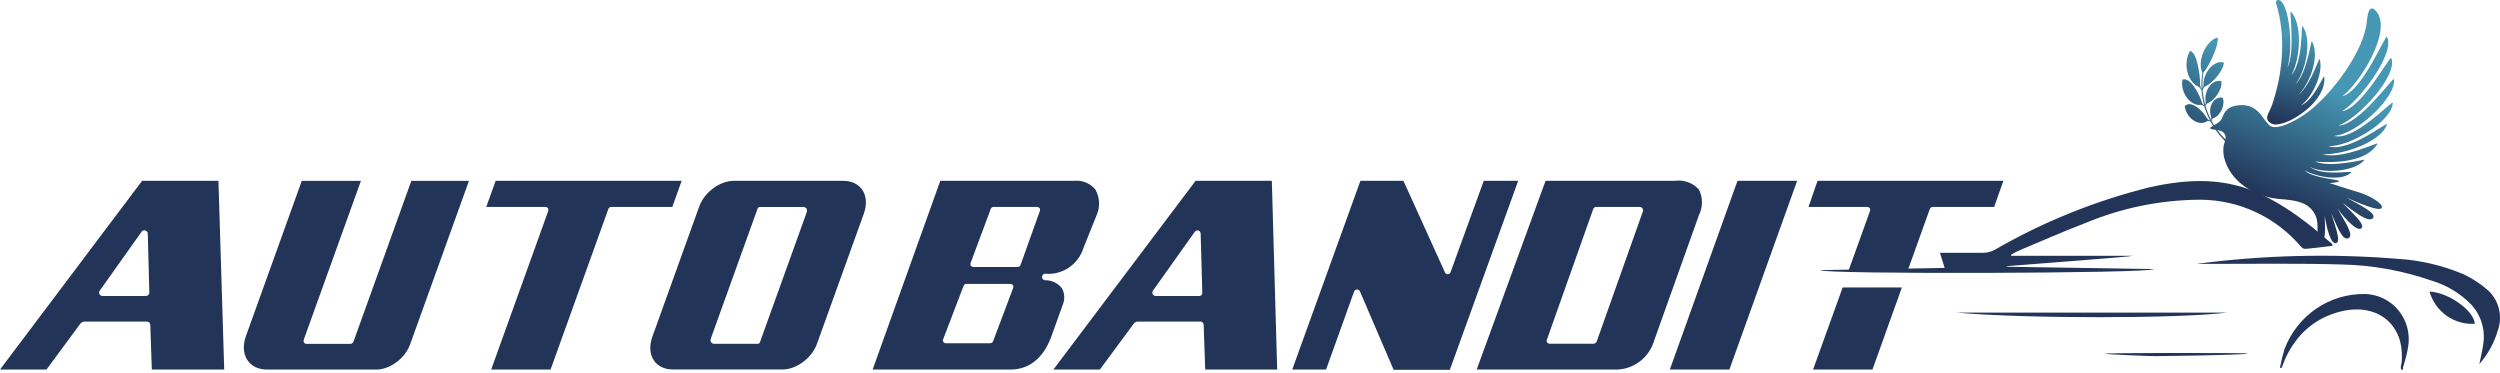 <svg width="637" height="95" viewBox="0 0 637 95" fill="none" xmlns="http://www.w3.org/2000/svg">
<path d="M536.271 90.15C536.271 90.039 542.061 89.95 549.101 89.95H559.913C566.975 89.95 572.743 89.95 572.743 90.127C572.743 90.305 559.913 90.593 559.913 90.593C559.913 90.593 550.877 90.748 549.101 90.748C547.324 90.748 536.271 90.26 536.271 90.15Z" fill="#223559"/>
<path d="M495.501 68.257L494.295 64.419C497.957 64.419 501.598 64.419 505.26 64.419C506.266 64.409 507.257 64.167 508.155 63.709C520.518 56.56 533.804 51.185 547.631 47.739C557.479 45.521 567.216 45.077 576.778 49.824C578.713 50.784 580.594 51.851 582.414 53.018C584.257 54.194 586.077 55.48 587.831 56.833C589.586 58.186 593.183 61.269 594.235 62.157C594.389 62.312 594.235 62.622 594.235 62.645C593.183 62.8 588.665 63.31 587.656 63.399H587.217C586.91 63.399 586.516 63.088 586.23 62.778C583.069 59.076 579.161 56.1 574.77 54.05C570.379 51.999 565.605 50.922 560.768 50.889C550.731 50.909 540.794 52.906 531.512 56.767C525.678 58.985 519.91 61.558 514.12 63.975C513.682 64.153 513.265 64.441 512.826 64.663C512.388 64.885 512.103 65.24 512.826 65.173H543.53C542.368 65.462 523.31 66.837 511.818 67.769C511.818 67.769 510.392 67.946 511.818 67.968C512.125 67.968 536.249 68.367 548.728 68.567C548.728 69.676 463.876 69.942 463.854 68.833L495.501 68.257Z" fill="#223559"/>
<path d="M631.738 92.767C632.067 91.192 632.44 89.617 632.681 87.998C633.016 86.171 632.926 84.291 632.42 82.505C631.914 80.719 631.005 79.076 629.764 77.706C626.925 74.765 623.381 72.617 619.478 71.473C612.135 68.936 604.449 67.56 596.692 67.391C585.463 67.059 574.234 67.258 563.005 67.236C561.887 67.236 560.812 67.236 559.65 67.236C576.658 65.001 593.85 64.57 610.947 65.95C616.647 66.296 622.251 67.6 627.527 69.809C629.976 70.93 632.239 72.427 634.238 74.246C635.507 75.524 636.388 77.143 636.777 78.912C637.165 80.681 637.045 82.525 636.431 84.227C635.508 87.389 633.905 90.305 631.738 92.767Z" fill="#223559"/>
<path d="M498.549 79.658H567.37C555.198 81.188 516.511 81.233 498.549 79.658Z" fill="#223559"/>
<path d="M611.736 93.898C611.736 93.898 611.736 93.898 611.736 93.721V93.432C611.736 93.255 611.736 93.077 611.846 92.922L611.978 91.924C612.01 91.288 612.01 90.652 611.978 90.016C611.943 88.82 611.751 87.634 611.407 86.49C611.077 85.423 610.589 84.414 609.96 83.495C609.361 82.602 608.62 81.815 607.767 81.166C606.885 80.48 605.9 79.941 604.85 79.569C603.709 79.178 602.521 78.939 601.319 78.859C599.966 78.797 598.611 78.901 597.284 79.17L596.034 79.458C594.649 79.825 593.305 80.33 592.02 80.966C590.782 81.576 589.612 82.319 588.533 83.184C587.459 84.042 586.474 85.008 585.594 86.068C584.696 87.162 583.896 88.335 583.204 89.573C582.897 90.127 582.59 90.726 582.327 91.325C582.063 91.924 582.019 92.013 581.888 92.368C581.768 92.752 581.629 93.129 581.471 93.499C581.426 93.589 581.366 93.671 581.296 93.743C581.251 93.775 581.197 93.793 581.142 93.793C581.087 93.793 581.033 93.775 580.989 93.743C580.966 93.69 580.955 93.634 580.955 93.576C580.955 93.519 580.966 93.463 580.989 93.41C581.278 91.913 581.644 90.432 582.085 88.974C583.659 84.782 586.472 81.182 590.141 78.666C593.811 76.149 598.158 74.838 602.591 74.911C604.249 74.946 605.879 75.346 607.368 76.084C608.857 76.821 610.169 77.878 611.213 79.181C612.257 80.484 613.008 82.001 613.412 83.627C613.817 85.253 613.866 86.949 613.557 88.597C613.447 89.307 613.293 89.994 613.118 90.704C612.943 91.414 612.745 92.101 612.526 92.789C612.526 93.033 612.372 93.299 612.285 93.543C612.294 93.632 612.294 93.721 612.285 93.809V94.053C612.252 94.132 612.199 94.201 612.131 94.253C612.094 94.274 612.053 94.286 612.01 94.286C611.968 94.286 611.926 94.274 611.89 94.253C611.89 94.253 611.89 94.253 611.89 94.142C611.89 94.031 611.736 93.942 611.736 93.898Z" fill="#223559"/>
<path d="M619.04 74.29C624.062 74.534 630.444 79.303 630.575 82.497C628.016 82.66 625.479 81.936 623.382 80.444C621.284 78.951 619.753 76.781 619.04 74.29Z" fill="#223559"/>
<path d="M266.209 71.406C266.014 71.374 265.837 71.272 265.709 71.12C265.581 70.968 265.511 70.774 265.511 70.575C265.511 70.374 265.581 70.181 265.709 70.029C265.837 69.876 266.014 69.775 266.209 69.743C268.364 69.957 270.526 69.412 272.328 68.199C274.131 66.987 275.463 65.181 276.1 63.088L279.368 54.948C279.855 53.898 280.085 52.746 280.039 51.588C279.993 50.43 279.673 49.3 279.105 48.293C278.459 47.511 277.634 46.899 276.702 46.513C275.769 46.126 274.757 45.976 273.754 46.075H239.585L222.347 94.164H257.437C262.218 94.164 265.815 91.281 267.854 85.824L270.793 77.639C271.078 76.971 271.207 76.244 271.169 75.517C271.131 74.79 270.927 74.081 270.574 73.447C270.056 72.783 269.392 72.253 268.633 71.898C267.875 71.543 267.044 71.375 266.209 71.406ZM253.051 86.933C252.992 87.091 252.887 87.227 252.75 87.322C252.613 87.417 252.45 87.467 252.283 87.466H241.032C240.899 87.466 240.768 87.433 240.65 87.372C240.531 87.31 240.43 87.22 240.352 87.111C240.289 86.991 240.256 86.858 240.256 86.722C240.256 86.587 240.289 86.454 240.352 86.334L245.506 72.87C245.562 72.711 245.666 72.573 245.804 72.478C245.942 72.382 246.107 72.333 246.274 72.338H257.437C257.57 72.338 257.701 72.37 257.819 72.432C257.938 72.493 258.04 72.583 258.117 72.693C258.177 72.813 258.208 72.946 258.208 73.081C258.208 73.216 258.177 73.349 258.117 73.469L253.051 86.933ZM260.047 67.48C259.992 67.642 259.888 67.782 259.751 67.882C259.613 67.981 259.448 68.035 259.279 68.035H248.028C247.895 68.035 247.764 68.003 247.646 67.941C247.528 67.879 247.426 67.79 247.349 67.68C247.289 67.559 247.258 67.426 247.258 67.292C247.258 67.157 247.289 67.024 247.349 66.903L252.502 53.084C252.565 52.99 252.645 52.91 252.74 52.849C252.834 52.788 252.94 52.747 253.051 52.73H264.236C264.369 52.73 264.5 52.762 264.618 52.824C264.736 52.885 264.838 52.975 264.915 53.084C264.975 53.205 265.006 53.338 265.006 53.473C265.006 53.608 264.975 53.74 264.915 53.861L260.047 67.48Z" fill="#223559"/>
<path d="M304.633 46.075L268.403 94.164H280.245L289.018 82.275L289.698 81.942H305.883C306.095 81.942 306.298 82.026 306.449 82.175C306.601 82.324 306.689 82.527 306.695 82.741L307.089 94.164H325.424L324.064 46.075H304.633ZM306.168 75.177C306.009 75.333 305.797 75.42 305.576 75.421H294.479C294.327 75.419 294.179 75.376 294.048 75.299C293.918 75.221 293.809 75.11 293.733 74.978C293.658 74.846 293.619 74.697 293.619 74.545C293.619 74.393 293.658 74.244 293.733 74.112L304.436 59.051C304.538 58.909 304.682 58.802 304.847 58.746C305.012 58.691 305.19 58.689 305.357 58.741C305.519 58.795 305.661 58.899 305.763 59.038C305.865 59.177 305.922 59.344 305.927 59.517L306.344 74.578C306.361 74.793 306.298 75.007 306.168 75.177Z" fill="#223559"/>
<path d="M368.936 69.876C368.773 69.887 368.611 69.846 368.473 69.759C368.335 69.671 368.228 69.541 368.168 69.388L357.597 46.075H346.632L329.262 94.164H337.881L345.009 74.312C345.065 74.155 345.166 74.019 345.298 73.921C345.431 73.822 345.59 73.765 345.754 73.757C345.918 73.757 346.077 73.805 346.214 73.896C346.35 73.987 346.457 74.116 346.522 74.268L355.097 94.231H369.418L386.831 46.075H378.059L369.615 69.321C369.569 69.471 369.479 69.604 369.358 69.702C369.237 69.801 369.09 69.861 368.936 69.876Z" fill="#223559"/>
<path d="M426.702 46.075H393.805L376.26 94.164H411.35C413.645 94.239 415.898 93.531 417.747 92.156C419.596 90.78 420.935 88.816 421.549 86.578L432.887 54.815C433.395 53.805 433.66 52.687 433.66 51.554C433.66 50.421 433.395 49.303 432.887 48.293C432.113 47.442 431.145 46.795 430.067 46.408C428.989 46.022 427.834 45.907 426.702 46.075ZM406.833 87.022C406.771 87.184 406.663 87.323 406.522 87.422C406.381 87.521 406.215 87.575 406.043 87.576H394.858C394.726 87.573 394.596 87.539 394.478 87.478C394.36 87.416 394.258 87.329 394.178 87.222C394.119 87.105 394.088 86.976 394.088 86.844C394.088 86.713 394.119 86.584 394.178 86.467L405.977 53.195C406.032 53.075 406.114 52.97 406.217 52.889C406.32 52.808 406.441 52.753 406.569 52.73H417.82C417.954 52.728 418.086 52.759 418.204 52.821C418.323 52.883 418.424 52.973 418.5 53.084C418.578 53.196 418.628 53.325 418.647 53.459C418.666 53.594 418.653 53.732 418.61 53.861L406.833 87.022Z" fill="#223559"/>
<path d="M440.651 94.164L457.911 46.075H442.712L425.474 94.164H440.651Z" fill="#223559"/>
<path d="M461.968 94.164H477.1L484.601 73.247H469.512L461.968 94.164Z" fill="#223559"/>
<path d="M492.562 52.73H508.111L510.458 46.075H463.108L460.805 52.73H475.763C475.896 52.73 476.027 52.762 476.145 52.824C476.263 52.885 476.365 52.975 476.442 53.084C476.502 53.205 476.533 53.338 476.533 53.473C476.533 53.608 476.502 53.74 476.442 53.861L471.003 68.966H486.07L491.707 53.284C491.765 53.107 491.882 52.956 492.038 52.855C492.193 52.754 492.378 52.71 492.562 52.73Z" fill="#223559"/>
<path d="M186.959 46.075C186.113 46.075 185.215 46.243 184.315 46.571C183.416 46.898 182.533 47.378 181.717 47.983C180.901 48.588 180.168 49.306 179.56 50.097C178.951 50.888 178.48 51.735 178.172 52.591L166.224 85.794C165.427 88.009 165.532 90.133 166.517 91.7C167.502 93.266 169.286 94.146 171.476 94.146H199.374C201.083 94.146 202.968 93.459 204.615 92.237C206.262 91.015 207.536 89.358 208.157 87.63L220.106 54.428C220.903 52.213 220.797 50.088 219.812 48.522C218.827 46.955 217.043 46.075 214.853 46.075H186.959ZM193.539 52.751H204.685C205.041 52.752 205.331 52.895 205.492 53.15C205.652 53.405 205.67 53.751 205.54 54.112L193.62 87.236C193.584 87.332 193.513 87.424 193.421 87.491C193.33 87.558 193.225 87.596 193.131 87.596H181.989C181.812 87.596 181.65 87.561 181.51 87.493C181.371 87.425 181.259 87.325 181.179 87.198C181.099 87.072 181.054 86.922 181.045 86.757C181.037 86.592 181.065 86.415 181.13 86.236L193.048 53.115C193.066 53.067 193.092 53.02 193.126 52.976C193.16 52.931 193.201 52.891 193.246 52.858C193.292 52.824 193.341 52.797 193.392 52.779C193.442 52.76 193.492 52.751 193.539 52.751Z" fill="#223559"/>
<path d="M126.291 46.075L123.896 52.73H138.945C139.092 52.73 139.227 52.759 139.342 52.816C139.457 52.872 139.55 52.956 139.616 53.06C139.682 53.165 139.719 53.29 139.726 53.427C139.733 53.564 139.709 53.71 139.656 53.859L125.151 94.164H140.284L155.01 53.243C155.059 53.107 155.16 52.976 155.29 52.88C155.42 52.784 155.568 52.73 155.703 52.73H171.297L173.691 46.075H126.291Z" fill="#223559"/>
<path d="M76.892 46.093L62.67 85.612C62.266 86.736 62.084 87.848 62.136 88.885C62.187 89.923 62.47 90.866 62.97 91.66C63.469 92.454 64.175 93.084 65.046 93.514C65.918 93.944 66.938 94.165 68.048 94.164H95.873C97.548 94.164 99.396 93.491 101.011 92.293C102.626 91.096 103.875 89.472 104.485 87.779L119.486 46.093H104.807L90.063 87.064C90.037 87.136 89.996 87.208 89.945 87.275C89.893 87.342 89.831 87.403 89.761 87.454C89.692 87.505 89.617 87.545 89.541 87.573C89.465 87.6 89.388 87.614 89.317 87.614H78.128C77.982 87.614 77.848 87.585 77.733 87.528C77.618 87.472 77.525 87.389 77.459 87.284C77.394 87.18 77.356 87.055 77.35 86.919C77.343 86.782 77.367 86.636 77.42 86.488L91.957 46.093H76.892Z" fill="#223559"/>
<path d="M36.209 46.075L0 94.164H11.843L20.615 82.275L21.273 81.942H37.459C37.672 81.942 37.878 82.025 38.033 82.173C38.188 82.322 38.281 82.525 38.292 82.741L38.687 94.164H57.131L55.661 46.075H36.209ZM37.766 75.177C37.607 75.333 37.395 75.42 37.173 75.421H26.098C25.949 75.422 25.802 75.38 25.675 75.302C25.547 75.224 25.443 75.112 25.375 74.978C25.29 74.85 25.244 74.699 25.244 74.545C25.244 74.391 25.29 74.24 25.375 74.112L36.077 59.051C36.18 58.892 36.335 58.773 36.515 58.717C36.695 58.66 36.889 58.668 37.064 58.741C37.229 58.794 37.373 58.897 37.479 59.036C37.585 59.175 37.647 59.342 37.656 59.517L38.051 74.578C38.052 74.693 38.026 74.807 37.977 74.911C37.928 75.015 37.855 75.106 37.766 75.177Z" fill="#223559"/>
<path d="M580.163 31.718C582.919 31.413 585.836 29.519 587.91 27.782C590.208 25.857 592.583 22.688 592.229 19.536C592.139 18.745 589.642 25.587 586.192 26.909C588.908 25.107 592.13 18.876 591.069 15.061C590.887 14.405 589.123 21.087 585.611 24.269C589.234 20.282 590.927 13.729 589.085 10.52C588.796 10.018 588.083 18.105 584.915 21.515C587.829 17.347 589.037 9.808 586.669 6.623C586.292 6.117 586.907 15.627 583.854 19.153C586.308 14.527 586.574 5.889 583.694 2.948C583.291 2.538 584.887 13.59 582.817 17.204C584.379 12.306 583.335 2.272 581.254 0.358C580.423 -0.407 579.738 0.207 579.92 0.777C582.69 9.468 581.18 18.655 580.125 22.615C579.808 23.805 579.512 25.001 579.117 26.167C578.907 26.788 578.672 27.398 578.393 27.991C578.154 28.499 577.798 29.149 577.694 29.679C577.61 30.105 577.701 30.466 577.9 30.762C578.377 31.473 579.383 31.805 580.164 31.718H580.163Z" fill="url(#paint0_linear_1060_65)"/>
<path d="M609.685 26.182C609.695 25.352 599.81 36.147 594.745 34.606C600.732 34.247 610.826 24.332 609.941 20.173C609.806 19.537 601.039 31.986 595.82 31.986C600.936 30.24 611.151 19.078 609.276 14.78C608.978 14.096 601.728 27.742 596.74 28.34C600.704 26.15 610.452 13.65 608.202 9.387C607.831 8.684 601.857 23.357 596.818 24.52C601.14 21.354 609.689 7.911 605.49 2.914C604.108 1.27 603.341 2.4 603.085 5.38C602.436 12.935 594.202 24.073 587.781 28.761C584.903 30.862 579.857 33.523 578.174 31.886C576.682 30.433 576.149 28.604 573.921 27.393C571.984 26.339 568.857 26.759 567.655 27.781C566.187 29.029 566.506 30.157 565.554 30.962C565.071 31.369 564.572 31.681 564.152 31.925C563.928 31.565 563.708 31.184 563.495 30.782C563.562 30.567 563.675 30.209 563.933 30.127C564.913 29.809 565.652 28.908 566.106 27.94C566.552 26.955 566.714 25.9 566.36 24.891C565.394 24.694 564.414 25.126 563.797 26.047C563.178 26.949 562.921 28.342 563.343 29.616C563.472 30.021 563.423 30.34 563.386 30.575C563.341 30.488 563.296 30.398 563.251 30.308C562.767 29.336 562.316 28.214 561.969 27.006C562.069 26.76 562.234 26.387 562.493 26.296C563.52 25.924 564.424 24.955 565.087 23.933C565.741 22.891 566.153 21.796 566.016 20.695C565.056 20.404 563.92 20.822 563.098 21.814C562.273 22.782 561.762 24.326 561.985 25.736C562.045 26.15 561.965 26.486 561.896 26.745C561.557 25.51 561.331 24.194 561.241 22.884C561.372 22.606 561.6 22.139 561.894 22.017C562.992 21.537 564.081 20.48 564.968 19.396C565.848 18.288 566.526 17.152 566.639 15.955C565.685 15.582 564.342 16.022 563.279 17.117C562.21 18.183 561.422 19.907 561.455 21.438C561.456 21.89 561.327 22.269 561.222 22.561C561.147 21.173 561.225 19.804 561.411 18.559C562.359 17.427 563.186 15.806 563.905 14.179C564.599 12.544 565.185 10.903 565.073 9.566C563.776 9.799 562.238 11.348 561.448 13.222C560.616 15.084 560.531 17.271 561.157 18.509C560.945 19.815 560.855 21.262 560.938 22.726C560.796 22.436 560.576 22.002 560.585 21.441C560.596 19.857 560.332 18.02 559.951 16.364C559.55 14.731 559.034 13.279 558.03 12.952C557.047 14.545 556.904 16.766 557.414 18.532C557.904 20.323 559.047 21.66 560.156 22.073C560.495 22.208 560.796 22.798 560.955 23.011C561.047 24.34 561.281 25.676 561.63 26.925C561.429 26.728 561.13 26.443 560.984 25.951C560.552 24.535 559.804 23.069 558.945 21.91C558.081 20.773 557.107 19.942 556.081 20.29C555.768 22.073 556.4 23.906 557.391 25.097C558.38 26.314 559.728 26.886 560.793 26.722C561.101 26.679 561.489 27.02 561.697 27.163C562.044 28.359 562.494 29.471 562.973 30.437C563.032 30.555 563.091 30.672 563.151 30.787C562.934 30.67 562.579 30.517 562.307 30.07C561.572 28.878 560.57 27.808 559.533 27.139C558.501 26.486 557.434 26.236 556.672 27.073C556.929 28.807 557.986 30.157 559.131 30.812C560.285 31.486 561.526 31.465 562.358 30.887C562.611 30.715 563.052 30.922 563.25 30.973C563.457 31.361 563.668 31.729 563.882 32.077C563.436 32.331 563.131 32.5 563.131 32.632C563.131 32.9 563.857 32.989 564.488 33.079C564.505 33.082 564.522 33.084 564.539 33.086C565.3 34.183 566.061 35.061 566.744 35.772C566.805 35.834 566.865 35.895 566.923 35.955C566.833 36.281 566.716 36.638 566.596 37.027C566.433 38.045 566.517 39.359 566.656 39.962C568.134 46.315 574.56 50.188 580.756 50.7C582.776 50.867 585.189 51.038 587.064 51.919C588.595 52.639 589.861 54.088 590.28 55.726C590.436 56.338 590.49 56.957 590.514 57.587C590.562 58.861 590.227 61.31 591.516 61.402C592.534 61.474 592.507 58.499 592.32 54.897C592.882 58.445 593.909 62.212 595.199 61.955C596.631 61.671 594.944 57.558 593.98 54.225C595.319 57.209 596.78 61.43 598.349 60.705C599.924 59.977 597.461 56.51 595.587 53.123C597.943 56.321 600.732 59.068 601.705 58.137C602.789 57.1 598.799 53.768 596.952 51.724C599.174 53.391 603.478 56.979 604.61 55.595C605.707 54.251 601.022 52.154 597.889 50.353C601.022 51.724 606.296 54.036 606.859 52.96C607.411 51.903 603.618 49.815 601.451 49.135C598.394 48.176 596.286 47.566 593.563 46.655C594.758 46.576 595.635 46.416 595.908 46.245C596.711 45.745 590.564 45.572 587.887 43.946C587.691 43.807 587.496 43.663 587.303 43.515C587.275 43.489 587.247 43.463 587.221 43.436C590.547 45.183 596.737 46.261 599.072 43.927C599.63 43.369 591.877 45.079 588.5 42.511C591.723 44.309 600.062 43.796 602.505 40.706C602.693 40.468 594.281 42.871 589.88 41.176C593.359 41.433 602.774 41.792 605.793 36.604C606.137 36.012 597.095 40.714 591.722 39.327C597.709 39.429 607.021 35.834 608.198 31.622C608.376 30.986 598.118 39.07 593.258 37.222C598.682 37.478 609.63 30.75 609.682 26.178L609.685 26.182ZM564.985 33.156C565.978 33.317 566.568 33.532 566.982 34.416C567.126 34.723 567.12 35.088 567.034 35.515C566.393 34.888 565.687 34.113 564.985 33.156Z" fill="url(#paint1_linear_1060_65)"/>
<defs>
<linearGradient id="paint0_linear_1060_65" x1="586.046" y1="9.473" x2="582.248" y2="31.258" gradientUnits="userSpaceOnUse">
<stop stop-color="#4597B3"/>
<stop offset="1" stop-color="#223559"/>
</linearGradient>
<linearGradient id="paint1_linear_1060_65" x1="587" y1="20.013" x2="575.188" y2="49.076" gradientUnits="userSpaceOnUse">
<stop stop-color="#4597B3"/>
<stop offset="1" stop-color="#223559"/>
</linearGradient>
</defs>
</svg>
